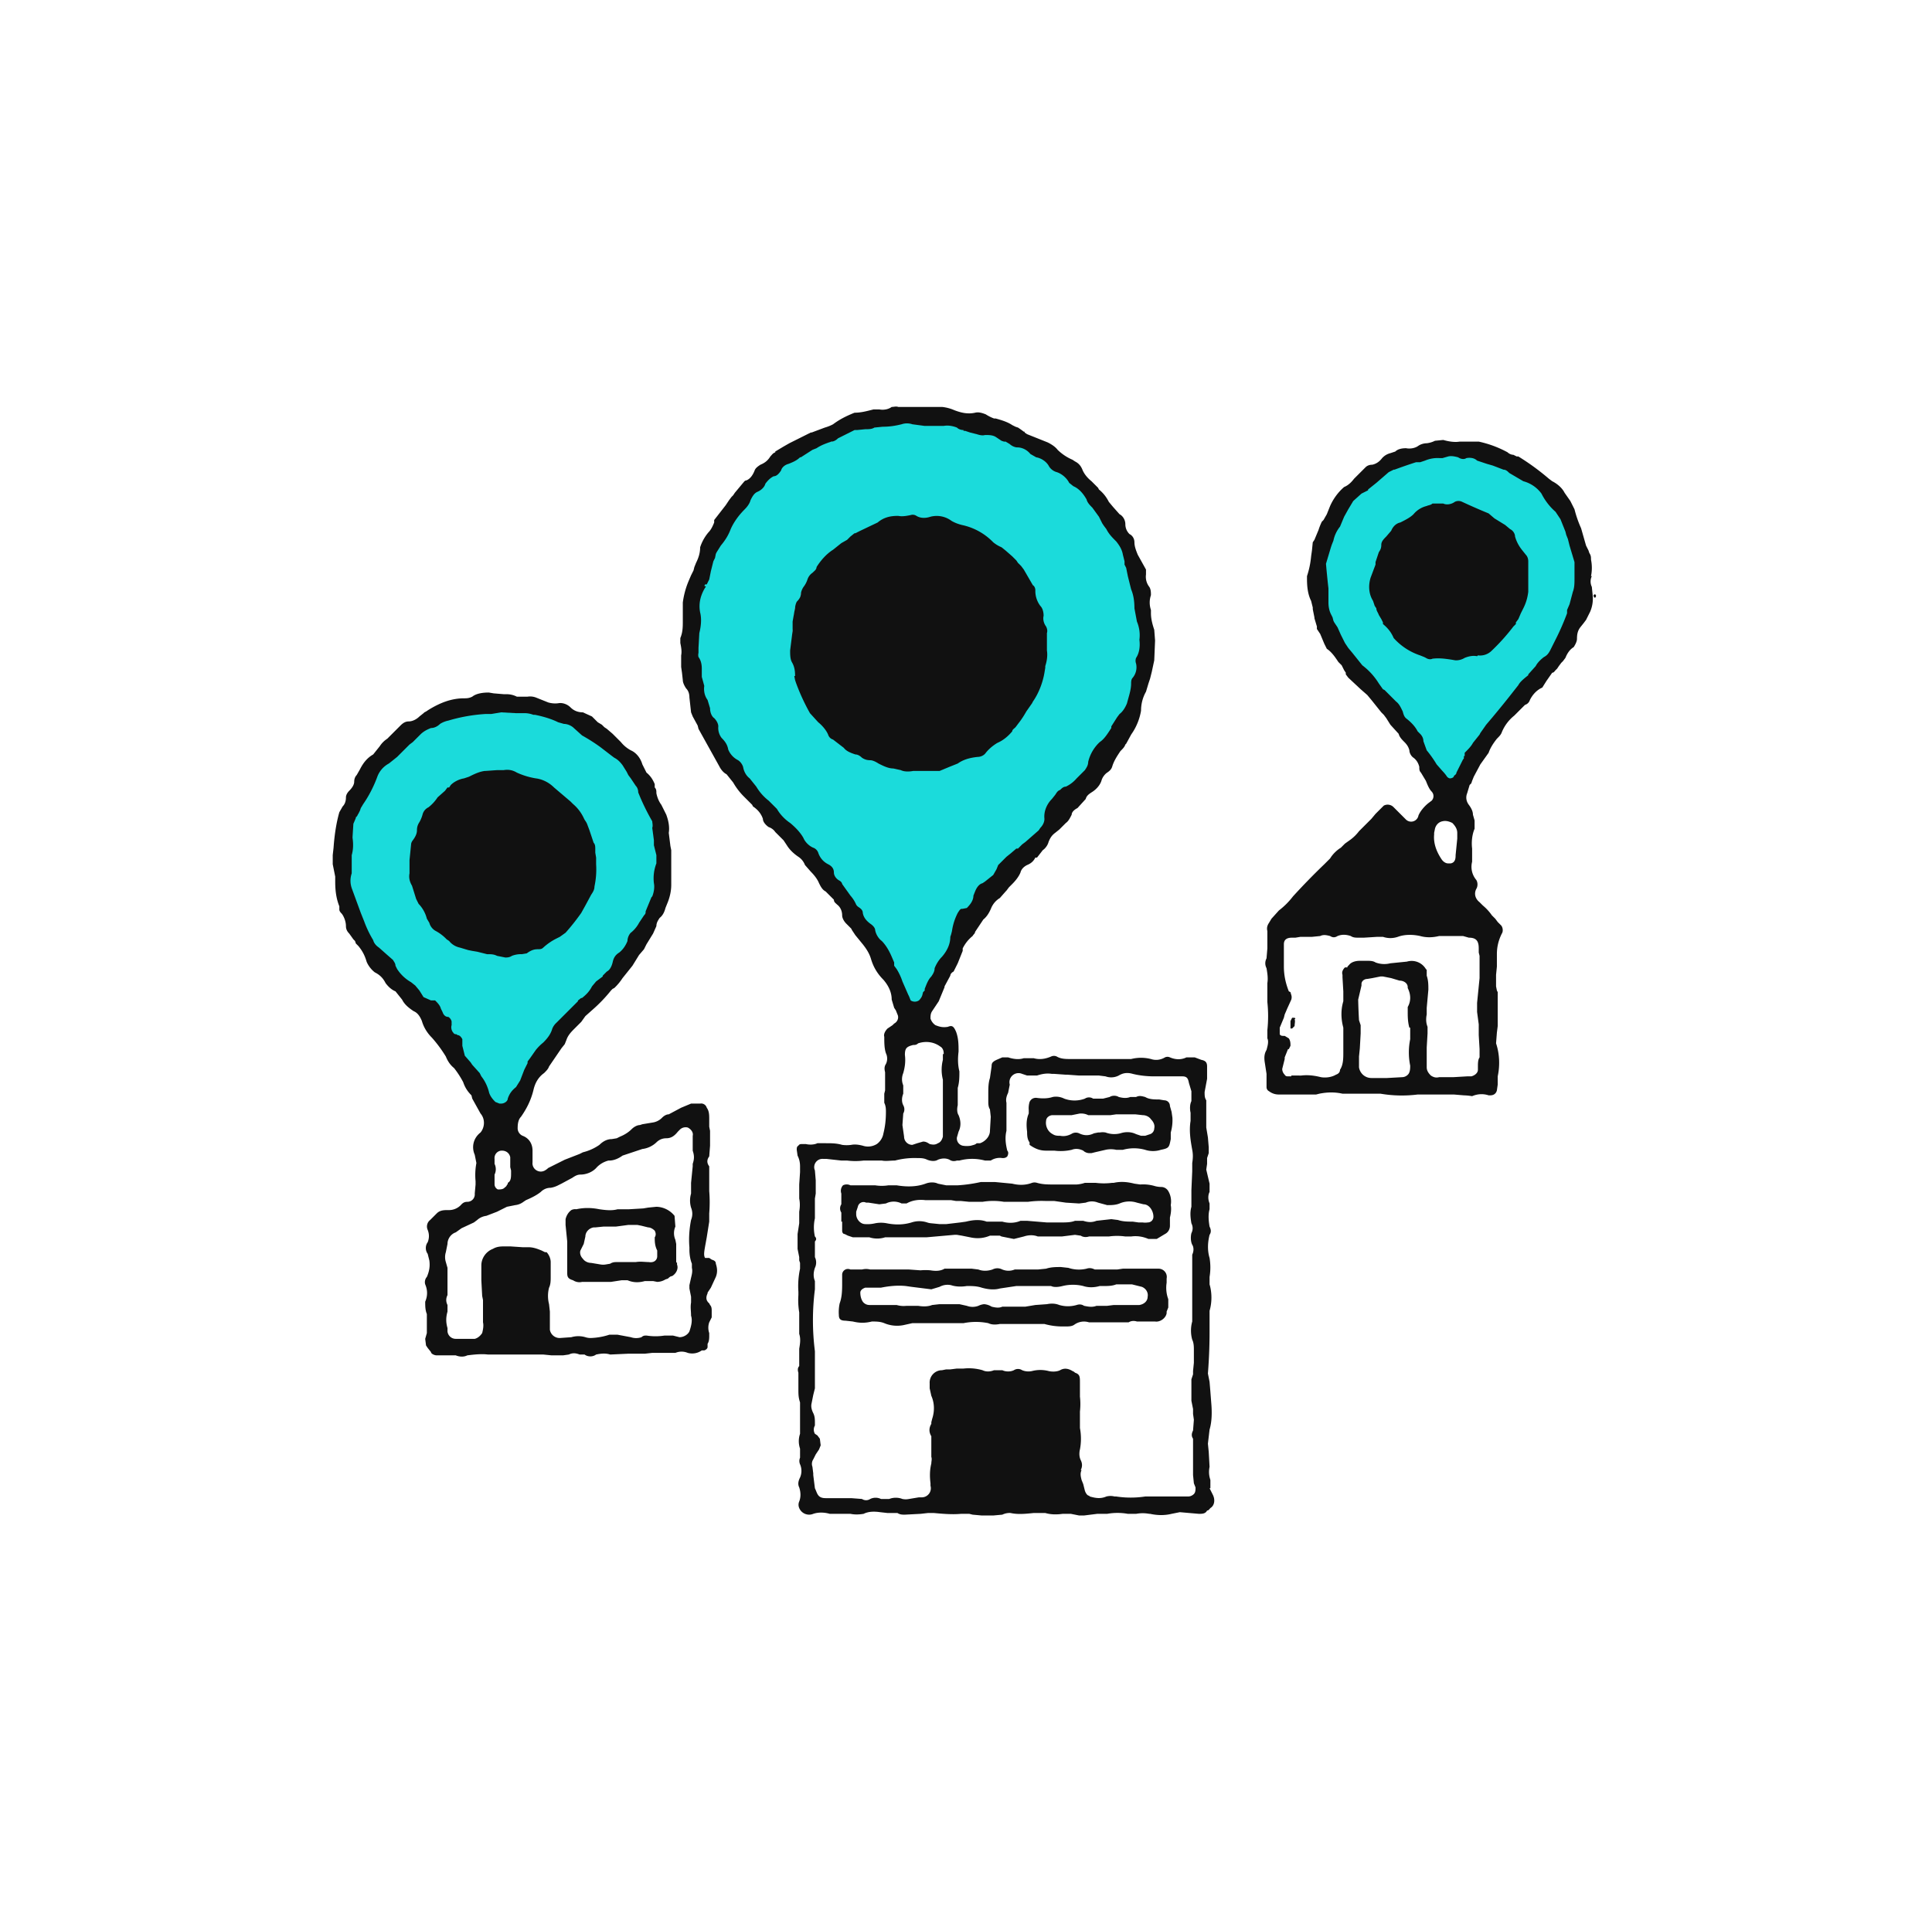 <svg width="234" height="233" fill="none" xmlns="http://www.w3.org/2000/svg"><g clip-path="url(#a)"><path d="m60.7 86 1.8.1H64.2l.4.2h.2c1 .1 2 .4 3 .9h.5c.5 0 1 .3 1.4.7l1 .8 1.2.8 1 .6 1.3 1 .3.3c.5.2.8.6 1 1l.6.8.3.4.3.4.6.9c.2.3.3.6.3 1l.3.8.1.1 1.2 2.4c.2.3.2.7.2 1v1.5l.2.6.2 1v1.3c-.3.7-.4 1.5-.3 2.2a3 3 0 0 1-.3 1.9l-.7 1.7-.3.6-.5.8c-.3.5-.6 1-1 1.3l-.4.8c-.1.7-.5 1.2-1 1.6-.5.2-.7.6-.8 1 0 .6-.3 1-.7 1.4l-.6.4a17.7 17.7 0 0 0-1.2 1.2c-.2.6-.7 1.2-1.2 1.6a2 2 0 0 0-.4.3l-.6.6-.5.5-.6.5-1 1-.3.6c-.3.7-.7 1.3-1.2 1.8-.4.2-.6.6-.9.9l-.7 1-.3.4v.1l-.3.7a49.2 49.2 0 0 1-1.2 2.4c-.4.3-.7.7-1 1.2 0 .5-.5.9-1 .9h-.3c-.3 0-.5-.2-.7-.3-.4-.4-.8-1-.9-1.5a5 5 0 0 0-.8-1.7l-.3-.4-.7-1-.3-.2-.8-1a3 3 0 0 1-.3-1.3v-.7l-.4-.4a1 1 0 0 1-.6-.2c-.2-.3-.3-.7-.3-1.1v-.3c0-.3 0-.3-.3-.4-.3-.1-.6-.4-.8-.8l-.2-.4c-.2-.4-.3-.6-.5-.7l-.5-.2c-.3 0-.7-.1-1-.3-.2-.3-.5-.6-.6-1 0-.2-.2-.4-.3-.5l-.5-.3a4 4 0 0 1-.5-.4c-.6-.3-1-.8-1.3-1.4l-.2-.4a3 3 0 0 0-.3-.6l-.7-.6-1-.8a3 3 0 0 1-.8-1c-.5-.8-.8-1.6-1.1-2.5l-.4-1-1-3c-.3-.7-.3-1.3-.1-2l.1-1.5v-2.6l.1-1.7c0-.3.2-.5.3-.8l.1-.2.3-.4.2-.4v-.3l.4-.6c.6-1 1.2-2 1.6-3.2.3-.8.8-1.4 1.5-1.8l1-.7 1.6-1.5.3-.3.4-.4.6-.5c.4-.4.9-.7 1.4-.8l1-.5c.2-.2.6-.3 1-.4.8-.3 1.7-.5 2.6-.6l1.3-.2H60l.8-.1ZM109 51.2h1.5c.5.2 1 .3 1.4.2h2.3c.6-.1 1.2 0 1.8.4l.7.2h.3l.6.2.8.2c.3.1.5.2.8.1a2 2 0 0 1 1.6.4l.6.3.3.1.2.1c.2 0 .4.2.5.3l.9.3c.6 0 1.3.3 1.7.8l.7.4c.6.2 1.1.6 1.4 1.1.3.3.6.6 1 .7.6.3 1.2.8 1.6 1.4l.3.3a4 4 0 0 1 1.7 1.7l.7 1c.3.3.6.7.8 1.2l.5.8.2.2.2.5c.3.5.7 1 1.2 1.4.4.5.7 1 .8 1.7l.3.8v.4l.2.4.2 1.1.4 1.5c.3.8.4 1.6.4 2.4l.3 1.5c.3.7.4 1.5.3 2.3.1.8 0 1.7-.4 2.4v.5c0 .7 0 1.4-.5 2a1 1 0 0 0-.1.5c0 .8-.2 1.6-.5 2.4-.2.5-.5 1-1 1.4l-.3.4-.6 1.1v.1c-.4.7-1 1.4-1.5 1.9a4.6 4.6 0 0 0-1.3 2.2c0 .4-.2.8-.4 1l-.4.4-.6.7c-.4.4-.9.8-1.4 1l-.8.4-.4.6-.4.5c-.6.6-1 1.4-1 2.2.1.5-.1 1-.5 1.4l-.2.2-1.6 1.5-.4.3-.6.5h-.2l-.7.6-.4.4-1 1-.1.3-.5.8-1 .9-.4.2c-.4.2-.6.3-.8.7l-.2.6c0 .6-.4 1.2-1 1.6l-.5.2h-.1l-.3.3c-.4.7-.6 1.4-.7 2.1v.4c-.2.1-.2.2-.2.4 0 .9-.4 1.7-1 2.5-.4.3-.7.8-.8 1.3a3 3 0 0 1-.6 1l-.7 1.4v.2l-.1.2a5 5 0 0 1-.4.5 2 2 0 0 1-.4.6 1 1 0 0 1-.7.3 1 1 0 0 1-.7-.3l-.3-.5-.1-.3a49.2 49.2 0 0 1-1.7-3.5v-.4l-.4-.7c-.3-.6-.7-1.3-1.2-1.8-.4-.3-.7-.8-.8-1.4a1 1 0 0 0-.5-.6c-.5-.4-.9-.9-1-1.5l-.4-.6h-.1l-.2-.4a4 4 0 0 0-.7-1c-.4-.4-.7-1-1-1.5l-.2-.2c-.5-.3-.8-.8-.9-1.3 0-.3-.2-.6-.5-.7-.6-.3-1.2-.9-1.4-1.6 0-.2-.2-.3-.3-.4-.6-.2-1.1-.7-1.4-1.3-.4-.7-1-1.2-1.5-1.7-.7-.5-1.2-1-1.7-1.8a6 6 0 0 0-1-1c-.5-.5-1-1-1.4-1.7l-.7-.9a3 3 0 0 1-1-1.5c0-.3-.2-.5-.4-.6-.6-.4-1-.9-1.2-1.5l-.8-1.3c-.4-.4-.6-1-.6-1.5a1 1 0 0 0-.4-.7 2 2 0 0 1-.7-1.5c0-.3 0-.5-.2-.8-.3-.5-.5-1.2-.4-1.8l-.1-1.3v-1.1c0-.4-.1-.9-.3-1.3l-.2-.6v-.6l.3-1.8c.2-.8.2-1.6 0-2.4-.2-1.1 0-2.3.6-3.2l.2-.2.4-.6.1-1c0-.4.1-.9.3-1.3l.2-.4c0-.2 0-.3.2-.5V67l.5-1a8 8 0 0 0 1.2-1.8c.4-1 1-2 1.8-2.7.3-.2.5-.5.7-.9a2 2 0 0 1 .9-1 2 2 0 0 0 1-1c.1-.4.6-.8 1-1 .4 0 .6-.3.7-.5.3-.5.7-.8 1.1-1 .5-.1 1-.4 1.3-.7h.2l1.4-1 .5-.2c.6-.3 1.2-.6 2-.7l.6-.4c.7-.4 1.3-.8 2-1l.3-.1c.3-.1.7-.2 1-.1.4 0 .8 0 1.1-.2a3 3 0 0 1 1.1-.2 7 7 0 0 0 2.2-.3Zm-49 42.5h-1.3l-1.8.7c-.2.2-.5.3-.7.3-.6 0-1 .4-1.5.8l-.2.2h-.2l-.3.4-.8.8A5 5 0 0 1 52 98a1 1 0 0 0-.4.7l-.5 1c-.2.3-.3.6-.3 1 0 .5-.2 1-.5 1.3l-.2.3-.2 1.9v1.6c-.1.5 0 1 .2 1.4.3.5.5 1.1.6 1.7l.2.5c.6.5 1 1.2 1.2 1.9l.1.5c.2.3.4.6.7.7a5.5 5.5 0 0 1 1.4 1l.3.4c.3.3.7.5 1.2.7l1 .2.5.2h.5l1.2.4 1.3.2c.5.2 1.1.2 1.6 0l1.3-.2h.4c.4-.4 1-.6 1.6-.6.1 0 .3 0 .4-.2.5-.4 1-.8 1.7-1l.4-.3.6-.4a41 41 0 0 0 1.9-2.3 43.6 43.6 0 0 0 1.5-3.2 9.3 9.3 0 0 0 .2-2.6v-.8l-.1-1-.1-.8-.6-1.5-.3-.8v-.2l-.2-.2-.2-.3c-.2-.6-.6-1.2-1.1-1.6l-.4-.3-2-1.7a4 4 0 0 0-2-1c-.9-.2-1.7-.4-2.4-.8-.5-.2-1-.3-1.4-.2h-1ZM175.4 55c.5-.1 1 0 1.4.2.2.1.5.1.8 0 .5-.1 1.1 0 1.6.3l1 .4.8.2 1.2.5c.4 0 .7.2 1 .4.3.4.9.7 1.4.9 1 .3 1.8 1 2.3 1.7.5.8 1.1 1.6 1.8 2.2l.7 1 .6 1.5v.4c.2.1.2.3.3.5l.2.8a171 171 0 0 0 .6 2.7v.8c0 .2 0 .4.2.4 0 .6-.1 1.2-.3 1.7l-.4 1.5-.3.7v.4l-.3 1-.2.2v.1l-1 1.9-.6 1.2c-.2.4-.5.8-1 1l-.8 1c-.3.5-.6.8-1 1.1l-.1.2-1.1 1-1 1.5-2.2 2.3c-.3.3-.5.6-.6 1l-.8 1.1v.1l-.9 1a18.6 18.6 0 0 0-1 1.6l-.1.2-.1.2-.7 1.6-.4.5a1 1 0 0 1-.7.4.8.8 0 0 1-.7-.5l-.5-.6-.7-.8-.9-1.2-.3-.5-.5-1.2c0-.3-.2-.5-.3-.7l-.3-.4a4 4 0 0 0-1.3-1.4c-.3-.3-.5-.6-.6-1-.1-.5-.4-.8-.7-1.1l-1.4-1.4-.2-.2-.5-.7a7.8 7.8 0 0 0-2-2.2c-.5-.4-1-.9-1.3-1.5 0-.2-.2-.4-.4-.6l-.4-.6-.6-1a3 3 0 0 0-.4-.8l-.3-.8v-.1l-.2-.4-.2-.4-.3-1.5V71l-.3-2.4V68l.6-2v-.4l.2-.5c.2-.6.5-1.3.9-1.8l.5-1 .5-1 .6-1 .2-.2 1-.7.6-.5 1-.9 1.6-1.3.7-.3 2-.7.7-.2h.5l.6-.2c.5-.2 1.2-.3 1.8-.3h1Zm-65.2 7.6c-.6.2-1 .2-1.6.2h-.1c-.9 0-1.7.2-2.3.7-.7.5-1.4.8-2.2 1-.2 0-.3.1-.5.3h-.1l-.4.4-.5.4-.7.4-1 .8a6 6 0 0 0-1.8 2l-.6.8c-.3.1-.5.4-.5.7a3 3 0 0 1-.5.9l-.4.7c0 .5-.2.9-.5 1.2l-.2.5-.2 1.7v.2l-.1 1v.7l-.2 1.7c0 .4 0 .8.2 1.2.3.5.5 1.1.5 1.7v.5l.2.2.7 1.9.6 1c0 .3.2.6.4.8.2.4.4.8.8 1 .5.5 1 1 1.3 1.7 0 .2.2.3.5.5l1.3 1c.3.3.8.6 1.2.7.4 0 .7.2 1 .4l.8.4c.4 0 .8.2 1.2.4.5.3 1 .6 1.7.7h.3l.5.2c.5.2 1 .2 1.4.1h3.2l1.2-.6 1-.4c.7-.5 1.6-.7 2.5-.8.3 0 .6-.1.8-.4.4-.5 1-1 1.5-1.2a5 5 0 0 0 1.7-1.4l.4-.5.3-.4a14.4 14.4 0 0 0 1-1.5c.2-.3.5-.6.6-1l.2-.2c.7-1 1.1-2.2 1.3-3.4l.2-.7v-.1c.2-.6.2-1.2.1-1.8V76a2 2 0 0 1-.4-1.4c0-.4-.1-.8-.4-1-.5-.7-.7-1.4-.7-2.1 0-.2 0-.4-.2-.5l-1.3-1.9-.3-.4-.3-.4-.2-.2a8 8 0 0 0-1.2-1.2l-.5-.3-1-.7c-.5-.5-1-1-1.7-1.3-.6-.3-1.2-.6-2-.8l-1.6-.6c-.6-.4-1.4-.5-2.1-.3-.6.2-1.3.1-1.9-.2l-.5-.1Zm66.8-1.4a.7.7 0 0 0-.6 0 2 2 0 0 1-1.7.2h-1l-.8.2c-.6.2-1 .4-1.4.8a5 5 0 0 1-1.7 1.2 2 2 0 0 0-1 .8l-.7.9c-.2.2-.4.5-.4.9 0 .3-.2.6-.4 1-.2.3-.3.6-.3 1l-.1.4c0 .5-.2 1-.4 1.5a3 3 0 0 0 .2 2.6l.3.6.1.3.4.8a7.1 7.1 0 0 0 .4.9l.1.2.3.2 1 1.4v.1c.8 1 1.8 1.6 3 2l.6.2.2.1h1.6c.4 0 .9 0 1.3.2.5.2 1 0 1.5-.2.5-.3 1-.4 1.6-.4.5 0 1 0 1.3-.4a32.8 32.8 0 0 0 2.6-2.8l.3-.5.1-.1.2-.4.3-.7.3-.6c.3-.5.5-1.2.6-1.8V68l-.2-.6-.4-.5c-.5-.5-.8-1.1-1-1.8 0-.3-.2-.5-.4-.7l-.7-.4c-.3-.4-.7-.6-1.2-.9-.3-.1-.6-.3-.8-.6l-.7-.4-2.4-.9Z" fill="#1BDBDB"/><path d="m96.2 81.9.1.5.1.3a25.1 25.1 0 0 0 1.7 3.7l1 1.1c.5.4 1 1 1.2 1.5.1.3.3.5.6.6l1.3 1c.3.4.8.6 1.4.8.3 0 .6.2.8.4.3.2.6.3 1 .3.3 0 .7.2 1 .4.6.3 1.2.6 1.8.6l.9.2c.4.2 1 .2 1.5.1h3.2l1.2-.5 1-.4c.7-.5 1.5-.7 2.4-.8.4 0 .8-.2 1-.5.4-.5.9-.9 1.4-1.2.7-.3 1.3-.8 1.8-1.4 0-.2.2-.3.4-.5l.3-.4a10.8 10.8 0 0 0 1-1.5l.7-1 .1-.2c.7-1 1.2-2.3 1.4-3.5l.1-.6v-.2c.2-.6.3-1.3.2-1.9v-1.6h-.1.1v-.5c.1-.3 0-.6-.1-.8-.3-.4-.4-.9-.3-1.3 0-.4-.1-.9-.4-1.2a3 3 0 0 1-.6-1.9c0-.2-.1-.5-.3-.6L124 69l-.3-.4a6 6 0 0 0-.4-.4l-.2-.3-.5-.5-.8-.7-.5-.4a4 4 0 0 1-1-.6 7.4 7.4 0 0 0-3.8-2.1c-.4-.1-1-.3-1.4-.6a3 3 0 0 0-2.4-.4c-.6.2-1.2.2-1.7-.1a.8.8 0 0 0-.7-.1c-.5.1-1 .2-1.5.1h-.1c-.9 0-1.7.2-2.4.8l-2.1 1-.6.3h-.1l-.5.4-.4.4-.7.4-1 .8c-.8.5-1.5 1.3-2 2.1 0 .3-.3.5-.5.7-.3.2-.5.5-.6.8a3 3 0 0 1-.4.8 2 2 0 0 0-.4.9c0 .4-.2.7-.5 1a2 2 0 0 0-.2.7l-.3 1.7v1.1l-.1.8-.2 1.6c0 .5 0 1 .2 1.4.3.5.4 1 .4 1.7ZM86.2 152.6l-.3-.2h-.5c-.2-.3-.1-.8 0-1.4l.2-1.1.3-1.9v-1a16.5 16.5 0 0 0 0-2.7v-3c-.3-.4-.3-.8 0-1.2l.1-1.3V137l-.1-.5V135.6c0-.5 0-1-.3-1.4a.7.7 0 0 0-.8-.5h-1.1l-1.2.5-1.5.8c-.3 0-.6.2-.8.4a2 2 0 0 1-1.2.6l-1.2.2-.3.1c-.3 0-.7.2-1 .5-.4.4-.9.7-1.4.9l-.4.2-.6.1c-.6 0-1.1.3-1.5.7a6 6 0 0 1-2 .9l-.4.2-1.8.7-2 1a2 2 0 0 1-.4.3 1 1 0 0 1-1 0 1 1 0 0 1-.5-1v-1.4c0-.8-.4-1.5-1.2-1.8a1 1 0 0 1-.6-1c0-.5.1-1 .4-1.3.7-1 1.2-2 1.5-3.2.2-.9.6-1.6 1.3-2.1.3-.3.5-.5.6-.8L68 127l.4-.5.2-.5c.2-.6.6-1 1-1.4l.8-.8.5-.7.9-.8A18 18 0 0 0 74 120l.2-.2.2-.1a6.6 6.6 0 0 0 1-1.2l1.2-1.5.8-1.3.6-.7.3-.6.8-1.3.4-.9c0-.4.2-.7.4-1 .4-.3.6-.8.7-1.2l.2-.5c.3-.7.5-1.5.5-2.3V103l-.1-.5-.2-1.6c.1-.6 0-1.3-.2-1.9l-.1-.3-.6-1.2c-.3-.4-.5-.9-.6-1.4 0-.3 0-.5-.2-.7V95c-.2-.5-.5-1-1-1.4l-.5-1c-.2-.7-.7-1.4-1.4-1.7a4 4 0 0 1-1.2-1l-1-1-.7-.6-.3-.2-.2-.2-.1-.1-.5-.3-.7-.7-1.1-.5c-.6 0-1.1-.2-1.5-.6-.4-.4-1-.6-1.5-.5a3 3 0 0 1-1.2-.1l-1.5-.6a2 2 0 0 0-1-.1h-1.3c-.4-.2-.8-.3-1.3-.3H61l-1.2-.1-.6-.1c-.7 0-1.5.1-2 .5-.4.2-.7.2-1 .2-1.6 0-3 .6-4.3 1.4l-.3.2-.2.1-.1.1-.5.4c-.3.3-.8.6-1.3.6-.4 0-.7.2-1 .5l-1 1-.3.3-.3.3a3 3 0 0 0-.9.9l-.8 1c-.7.4-1.2 1-1.6 1.8l-.4.7c-.2.2-.3.5-.3.8 0 .4-.3.8-.6 1.1-.2.2-.4.5-.4.8 0 .4-.1.8-.4 1.1l-.4.7c-.4 1.4-.6 2.9-.7 4.3l-.1.9v1.1l.3 1.5v.6c0 1 .1 2 .5 3v.4c0 .2.2.4.3.5.3.4.5 1 .5 1.5 0 .3.1.6.4.9l.5.7.2.2.1.3.3.3c.5.6.8 1.2 1 1.9.2.5.6 1 1 1.3.6.3 1 .7 1.3 1.3.3.4.7.8 1.2 1l.8 1c.3.6.8 1 1.4 1.4.5.2.8.7 1 1.2.2.7.6 1.4 1.2 2A16 16 0 0 1 54 128c.2.5.5 1 1 1.4a11.3 11.3 0 0 1 1.1 1.7c.2.6.5 1.1 1 1.6l.1.4 1 1.8c.6.7.5 1.7 0 2.3-.9.7-1.1 1.8-.7 2.7l.2 1a7.8 7.8 0 0 0-.1 2.2v.4l-.1 1.1a.9.9 0 0 1-.9 1c-.3 0-.5.1-.7.3a2 2 0 0 1-1.6.7c-.5 0-1 0-1.4.4l-.6.6-.2.2a1 1 0 0 0-.3 1.2c.2.5.2 1 0 1.5-.3.4-.3 1 0 1.4l.2.8c.1.7 0 1.3-.3 2-.2.2-.3.6-.2.9.3.7.3 1.4 0 2.1 0 .5 0 1 .2 1.5v2.3l-.2.7.1.8.2.3.4.5c0 .2.4.4.7.4h2.3c.5.2 1 .2 1.4 0 .8-.1 1.7-.2 2.5-.1H65.8l1 .1h1.4l.7-.1c.4-.2.8-.2 1.3 0h.6c.4.3 1 .3 1.4 0 .5-.1 1.1-.2 1.7 0l2.2-.1h2l.9-.1h2.8c.5-.2 1-.2 1.5 0a2 2 0 0 0 1.7-.3h.3c.3-.1.4-.3.4-.4v-.4c.2-.3.2-.7.2-1v-.3a2 2 0 0 1 0-1.3l.3-.6v-.8c0-.2 0-.5-.2-.7l-.1-.2a1 1 0 0 1-.3-.4c-.1-.3 0-.6.1-.8v-.1l.4-.6.6-1.3c.2-.5.2-1 0-1.6 0-.3-.2-.4-.5-.5Zm-2.7 3v.5l.2 1V157.8c-.1.6 0 1 0 1.6.2.6 0 1.3-.2 1.9-.2.4-.7.7-1.2.7l-.8-.2h-1a7 7 0 0 1-2.2 0c-.2 0-.4 0-.6.2a2 2 0 0 1-1.3 0l-1.6-.3h-1a8 8 0 0 1-2.3.4 2 2 0 0 1-.6-.1 3 3 0 0 0-1.7 0l-1.4.1a1.2 1.2 0 0 1-1.2-1v-2.2l-.1-.9a4 4 0 0 1 0-2c.2-.4.2-.9.2-1.3v-1.8c0-.4-.2-.9-.5-1.2H66l-.4-.2c-.5-.2-1-.4-1.6-.4h-.7l-1.5-.1h-.6c-.5 0-1 0-1.5.3-.8.3-1.4 1.1-1.4 2v1.8l.1 1.9.1.5v2.7c.1.4 0 .9-.1 1.3-.2.3-.5.6-.9.7H55.2a1 1 0 0 1-1-.9v-.4c-.2-.7-.2-1.3 0-2v-.8c-.2-.4-.2-.8 0-1.2v-3.3l-.2-.7a2 2 0 0 1 0-1.2l.2-1c0-.6.4-1.2 1-1.4l.7-.5 1.5-.7.4-.3a2 2 0 0 1 1.1-.5l1.3-.5 1.2-.6 1-.2a2 2 0 0 0 1-.4l.3-.2c.7-.3 1.3-.6 1.8-1 .3-.3.7-.5 1.2-.5a3 3 0 0 0 .9-.3l.4-.2 1.3-.7c.3-.2.6-.4 1-.4.7 0 1.5-.3 2-.9a3 3 0 0 1 1.4-.8h.1c.6 0 1.2-.3 1.6-.6l.3-.1.6-.2 1.5-.5a3 3 0 0 0 1.7-.8c.3-.3.7-.5 1.2-.5.6 0 1-.3 1.4-.8l.2-.2a1 1 0 0 1 1-.3c.4.2.7.6.6 1v1.8c.2.6.2 1 0 1.6v.3l-.2 2v1.3a3 3 0 0 0 0 1.7c.2.5.2 1 0 1.5-.2 1-.3 2.2-.2 3.3v.3c0 .6.1 1.2.3 1.7v.5c.1.4 0 .8-.1 1.2l-.2.9Zm-40.8-54.2.1-1.6.3-.7V99c.2-.1.2-.3.3-.4l.2-.4.1-.3.3-.5c.7-1 1.3-2.2 1.7-3.3a3 3 0 0 1 1.4-1.6l1-.8 1.5-1.5.4-.3.4-.4.5-.5c.4-.4.8-.6 1.3-.8.4 0 .8-.2 1.1-.5a3 3 0 0 1 1-.4 20 20 0 0 1 4.5-.8h.7l1.2-.2 1.8.1h.9a3 3 0 0 1 1.2.2h.2c1 .2 2 .5 2.8.9l.7.2c.4 0 .9.2 1.2.5l1 .9a22.1 22.1 0 0 1 2.2 1.4l1.3 1 .4.3c.4.2.7.5 1 .9l.5.8.2.4.3.4.6.9c.2.2.3.5.3.8a27.1 27.1 0 0 0 1.7 3.5c0 .2.1.5 0 .8l.2 1.5v.6l.3 1.2v1a5 5 0 0 0-.3 2.4c.1.5 0 1.1-.2 1.6l-.1.1-.7 1.7c0 .2 0 .3-.2.5l-.6.9c-.2.4-.6.9-1 1.2-.2.2-.4.6-.4 1-.2.5-.5 1-1 1.4-.5.3-.7.7-.8 1.2-.1.4-.3.9-.7 1.1l-.5.5v.1l-.8.6-.5.6c-.3.6-.7 1-1.2 1.4-.2 0-.3.2-.5.3v.1l-.5.5-.6.6-.5.5-1 1a2 2 0 0 0-.5.7c-.2.7-.6 1.2-1.1 1.7a6 6 0 0 0-.9.9l-.7 1-.3.4v.2l-.4.8-.5 1.3-.5.8c-.5.4-.8.8-1 1.4 0 .3-.4.6-.8.6h-.2l-.5-.2c-.4-.4-.7-.8-.8-1.3-.2-.7-.5-1.3-.9-1.8l-.2-.4-.9-1-.2-.3-.7-.8-.3-1.2v-.8c-.1-.2-.3-.5-.6-.5l-.1-.1c-.1 0-.3 0-.4-.2-.2-.2-.3-.6-.2-.9v-.4c0-.2-.2-.5-.4-.6-.4 0-.6-.3-.7-.6l-.2-.4c-.1-.4-.4-.7-.7-1h-.5l-.9-.4-.5-.8-.5-.6-.5-.4a4.9 4.9 0 0 1-1.7-1.6l-.2-.4c0-.3-.2-.5-.3-.7l-.8-.7-.9-.8c-.3-.2-.6-.5-.7-.9a13 13 0 0 1-1.1-2.3l-.4-1-1.1-3c-.2-.6-.2-1.2 0-1.8v-2.2c.2-.7.2-1.4.1-2.1Zm18.7 42.1c0 .2-.2.3-.3.4-.2.2-.5.2-.8.2a.7.7 0 0 1-.4-.6v-1.2c.2-.4.2-.9 0-1.3v-.6a.9.9 0 0 1 .8-1h.1c.5 0 .9.3 1 .8v1.2l.1.4v.3c0 .5 0 1-.4 1.2v.2ZM124.4 137c0 .5 0 1 .3 1.4v.3l.3.2c.5.3 1 .5 1.7.5h1a6 6 0 0 0 2.1-.1c.5-.2 1-.1 1.4.1.2.2.5.3.7.3h.3l.4-.1 1.3-.3a3 3 0 0 1 1.3 0h.8a5 5 0 0 1 2.7 0c.6.2 1.3.2 1.9 0 1-.2 1-.3 1.2-1.3v-.8a5.4 5.4 0 0 0 .2-1.8l-.1-.7h-.2.2l-.2-.7c0-.4-.3-.7-.7-.7l-.6-.1c-.6 0-1.2 0-1.7-.3-.4-.1-.7-.2-1.1 0h-.7c-.5.2-1 .1-1.4 0-.3-.2-.8-.2-1.1 0l-.8.2h-1.2c-.3-.2-.7-.2-1 0-.8.3-1.7.3-2.5 0-.4-.2-.9-.3-1.4-.2-.6.2-1.3.2-2 .1-.3 0-.6.1-.8.5a2.7 2.7 0 0 0-.1 1v.4c-.3.7-.3 1.4-.2 2.2v-.1Zm2.3-1.2c0-.4.4-.7.8-.7h2.3l1-.2c.3 0 .6 0 1 .2h2.7l.7-.1h2.3l.9.1c.4 0 .8.2 1 .5.3.3.5.7.4 1.1 0 .3-.2.6-.5.7l-.6.2h-.5l-.6-.2c-.6-.3-1.3-.3-1.9-.1a3 3 0 0 1-1.8-.1 2 2 0 0 0-.7 0h-.2l-.5.1c-.6.3-1.2.3-1.8 0a1 1 0 0 0-.8 0c-.5.3-1 .4-1.5.3-.3 0-.6 0-.9-.2-.6-.3-.9-1-.8-1.6Z" fill="#111"/><path d="M146.6 180.3v-1c-.2-.6-.2-1.1-.1-1.6l-.1-1.8-.1-1 .2-1.7c.3-1 .3-2.2.2-3.3l-.1-1.3-.1-1.2-.2-1a63.9 63.9 0 0 0 .2-5.4v-2.2c.3-1 .3-2.2 0-3.2v-.9a7 7 0 0 0 0-2.3c-.3-1-.2-2 0-2.8.2-.3.2-.6 0-1-.1-.6-.2-1.4 0-2.1v-.7c-.2-.5-.2-1 0-1.4v-1l-.4-1.7.1-.7v-.7l.2-.6v-.7l-.1-1.2-.2-1.2v-3.3c-.2-.3-.2-.6-.2-1l.3-1.6v-1.5c0-.5-.2-.7-.7-.8l-.8-.3h-1c-.6.3-1.3.3-2 0a.7.7 0 0 0-.6 0c-.5.3-1.1.4-1.7.2-.8-.2-1.6-.2-2.4 0H129.7c-.6 0-1.2 0-1.7-.3a.8.8 0 0 0-.7 0c-.7.3-1.4.4-2.1.2H124c-.6.2-1.3.1-1.9-.1h-.7l-.7.3-.2.1c-.3.2-.4.3-.4.7l-.2 1.4c-.2.6-.2 1.3-.2 1.9v.9c0 .3 0 .7.2 1l.1.9-.1 1.7c0 .7-.6 1.3-1.2 1.5h-.4c-.2.2-.4.2-.7.3a3 3 0 0 1-1 0 .9.9 0 0 1-.7-1l.2-.7c.3-.6.3-1.3 0-2-.2-.3-.2-.8-.1-1.2v-2.1c.2-.7.2-1.3.2-2-.2-.8-.2-1.6-.1-2.4 0-.8 0-1.6-.3-2.4-.3-.7-.5-.8-1-.6-.6.1-1 0-1.5-.2-.3-.2-.5-.5-.6-.8 0-.3 0-.6.2-.9l.8-1.2.7-1.7v-.1l.7-1.3c0-.2.2-.4.4-.5l.5-1 .6-1.5v-.3c.3-.6.7-1.1 1.2-1.5.1-.2.3-.3.3-.5l1-1.5c.5-.4.8-1 1-1.5.2-.4.5-.8 1-1.1l.7-.8.1-.1.3-.4.4-.4c.4-.4.8-.9 1-1.4.1-.4.4-.7.8-.9.5-.2.8-.5 1-.9h.2l.7-.9c.3-.2.6-.6.7-1 .2-.5.4-.8.8-1.1l.5-.4.2-.2.2-.2.4-.4c.3-.2.5-.6.7-1 0-.3.3-.6.7-.8l1-1.1c.1-.4.4-.6.7-.8.5-.3 1-.8 1.2-1.4.1-.4.4-.8.7-1 .3-.2.5-.4.6-.7.2-.7.6-1.3 1-1.9.3-.3.5-.5.6-.8l.1-.1.6-1.1.2-.3a7 7 0 0 0 1-2.6c0-.8.2-1.6.6-2.3l.3-1 .2-.6.2-.8.3-1.4.1-2.4-.1-1.3c-.2-.6-.4-1.3-.4-2v-.4c-.2-.6-.2-1.2 0-1.8 0-.3 0-.7-.2-1a2 2 0 0 1-.4-1.5V69l-1-1.8c-.2-.5-.4-1-.4-1.5 0-.4-.2-.8-.6-1-.3-.3-.5-.7-.5-1.2s-.3-1-.7-1.2l-.8-.9-.5-.6c-.3-.6-.7-1.1-1.2-1.5l-.1-.2-.3-.3-.5-.5c-.5-.4-.9-.9-1.1-1.4-.2-.5-.5-.8-.9-1l-.3-.2a5.9 5.9 0 0 1-1.8-1.2c-.3-.4-.8-.7-1.2-.9l-2-.8-.5-.2-.3-.2v-.1h-.1a10 10 0 0 0-.7-.5l-.3-.1-.4-.2c-.6-.4-1.3-.6-2-.8h-.2a5 5 0 0 1-1-.5c-.5-.2-.9-.3-1.3-.2-.9.2-1.7 0-2.5-.3a5 5 0 0 0-1.5-.4H108.8c-.3-.1-.5 0-.8 0-.4.3-1 .4-1.5.3h-.7c-.8.2-1.5.4-2.3.4-1 .4-1.8.8-2.6 1.4a5 5 0 0 1-1 .4l-1.6.6h-.1L97 53l-.2.1-1.2.6-.7.4-1 .6v.1c-.3.1-.4.3-.6.5-.3.5-.7.8-1.2 1-.3.2-.6.4-.7.7-.2.5-.5 1-1 1.2-.2 0-.3.2-.4.3l-1 1.2-.2.3-.2.2-.3.4-.4.6-1.4 1.8v.3c-.2.5-.4.9-.7 1.2-.5.6-.8 1.2-1 1.8 0 .7-.2 1.3-.5 1.9l-.2.5-.1.4-.3.6-.3.7a10 10 0 0 0-.7 2.6V75.3c0 .6 0 1.3-.3 2v.6c.1.5.2 1 .1 1.5v1.4l.1.7.1.9c0 .3.2.7.4 1 .3.3.4.7.4 1.1l.2 1.8.2.5.6 1.1.1.4 1 1.8 1.5 2.7c.2.4.5.8.9 1l.8 1a8 8 0 0 0 1.3 1.7l1 1 .1.2c.6.4 1 .9 1.2 1.5 0 .4.4.8.7 1 .3.1.6.3.8.6l.8.8.2.2.4.6c.3.5.8 1 1.4 1.4.3.2.6.5.8 1l.7.8c.4.4.8.9 1 1.4.2.4.4.8.8 1l1 1c0 .3.2.4.4.6.4.3.6.8.6 1.3 0 .3.2.7.5 1l.6.6.1.2.4.6.9 1.1c.4.5.8 1.1 1 1.8.3 1 .8 1.8 1.5 2.5.6.7 1 1.5 1 2.4l.3 1 .2.3.2.5c.2.4 0 .9-.4 1.1l-.2.2-.6.4c-.3.3-.5.7-.4 1 0 .7 0 1.4.2 2 .2.4.2.9 0 1.3-.2.3-.2.6-.1 1v2.2l-.1.4v1.1c.2.4.2.8.2 1.1 0 1-.1 1.8-.3 2.6a2 2 0 0 1-.8 1.3c-.5.3-1.1.4-1.7.2-.4-.1-.9-.2-1.4-.1a4 4 0 0 1-1.1 0c-.7-.2-1.3-.2-2-.2H99c-.4.2-1 .2-1.4.1h-.4c-.2 0-.4 0-.5.2-.2.1-.2.3-.2.5l.1.7c.2.4.3.8.3 1.3v.7l-.1 1.5v1.7c.1.5.1 1 0 1.6v1.4l-.2 1.3v1.8l.2 1v.4l.1.3v.7a10 10 0 0 0-.2 2.8v.4a9 9 0 0 0 .1 2.1v2.6c.2.6.1 1.2 0 1.8v2.1c-.2.2-.2.5-.1.8v2c0 .6 0 1 .2 1.6v3.8c-.2.6-.2 1.2 0 1.8v1.1a1 1 0 0 0 0 .8 2 2 0 0 1 0 1.6c-.2.4-.3.8-.1 1.2.2.6.2 1.2 0 1.7a1 1 0 0 0 0 .8 1.3 1.3 0 0 0 1.7.7c.6-.2 1.3-.2 2 0H103c.5.1 1 .1 1.6 0 .6-.3 1.3-.3 2-.2l.9.1h1.2c.3.2.6.2.9.2l1.9-.1.9-.1h.7c1.1.1 2.2.2 3.3.1h1l.4.1 1.1.1h1.4l1.1-.1a2 2 0 0 1 1-.2c.9.2 1.8.1 2.8 0h1.4c.7.2 1.4.2 2.1.1h1l1 .2h.6l1.6-.2h1.2a7.1 7.1 0 0 1 2.5 0h1c.6-.1 1-.1 1.6 0h.1c.9.2 1.8.2 2.6 0l1-.2 2.3.2c.4 0 .8 0 1-.4.2 0 .3-.2.4-.3.5-.3.6-1 .3-1.6l-.4-.8ZM85.4 70.8h.2l.3-.6.2-1 .3-1.2.2-.4.1-.5.1-.2.5-.8c.5-.6.9-1.2 1.2-2 .4-.9 1-1.7 1.7-2.4.3-.3.6-.7.7-1.1.2-.4.4-.8.8-1 .5-.2.9-.6 1-1 .3-.4.6-.7 1-.9.4 0 .7-.4.9-.7.1-.4.5-.7.9-.8.5-.2 1-.4 1.4-.8h.1l1.4-.9.5-.2c.6-.4 1.2-.6 1.8-.8.3 0 .6-.2.8-.4l2-1h.3l1-.1c.4 0 .8 0 1.1-.2l1-.1c.8 0 1.5-.1 2.3-.3a2 2 0 0 1 1.3 0l1.5.2h2.3c.5-.1 1.1 0 1.6.2.2.2.5.3.8.3V52v.2h.2l.6.2.8.2c.3.1.7.2 1 .1.5 0 1 0 1.4.3l.6.4.3.1h.2l.5.3c.2.2.6.4.9.4.6 0 1.2.3 1.6.8l.7.4c.6.1 1.2.5 1.5 1 .2.4.6.7 1 .8.6.2 1.2.7 1.5 1.3l.5.4c.7.3 1.2.9 1.6 1.6.1.4.4.7.7 1l.8 1.1.4.8.2.3.3.4c.3.6.7 1 1.2 1.5.4.5.7 1 .8 1.6l.2.8v.4l.2.4.2 1 .4 1.6c.3.7.4 1.5.4 2.3l.3 1.6c.3.7.4 1.5.3 2.2.1.8 0 1.6-.4 2.2a1 1 0 0 0 0 .7 2 2 0 0 1-.4 1.7c-.2.2-.2.5-.2.7 0 .8-.3 1.6-.5 2.4-.2.5-.5 1-.9 1.3l-.3.4-.7 1.1v.2c-.4.6-.8 1.3-1.4 1.7a4.8 4.8 0 0 0-1.4 2.4c0 .4-.2.7-.4 1l-.3.3-.7.7a4 4 0 0 1-1.3 1c-.3 0-.5.2-.7.4-.3.1-.4.3-.6.6l-.4.5c-.6.6-1 1.5-.9 2.4 0 .4-.2.8-.5 1.1l-.2.3-1.6 1.4-.4.3-.5.5h-.2l-.7.6-.5.4-1 1-.2.5-.4.7-1 .8-.3.2c-.4.1-.7.5-.9 1l-.2.5c0 .6-.4 1.1-.8 1.5l-.5.1h-.1c-.2 0-.3.2-.5.5a7 7 0 0 0-.7 2.2l-.1.4-.1.3c0 .9-.4 1.7-1 2.4-.4.4-.7.9-.9 1.4 0 .4-.2.7-.4 1-.4.4-.6 1-.8 1.5v.2l-.2.2-.1.4a2 2 0 0 1-.4.6c-.3.2-.7.2-1 0l-.2-.5-.1-.2-.7-1.6a7 7 0 0 0-.7-1.5l-.3-.4v-.4l-.3-.7c-.3-.7-.7-1.4-1.2-1.9-.4-.3-.7-.8-.8-1.3 0-.3-.3-.6-.6-.8-.4-.3-.8-.7-.9-1.3 0-.3-.2-.5-.5-.7a.9.9 0 0 1-.3-.3 4 4 0 0 0-.7-1.1l-1-1.4s0-.2-.3-.4c-.4-.2-.7-.6-.7-1 0-.5-.3-.8-.7-1-.6-.3-1-.8-1.2-1.4a1 1 0 0 0-.6-.6c-.5-.2-1-.7-1.2-1.2-.4-.7-1-1.3-1.6-1.8-.6-.4-1.2-1-1.6-1.7l-1-1a6 6 0 0 1-1.5-1.7l-.8-1c-.4-.3-.7-.8-.8-1.4-.1-.3-.3-.6-.6-.8-.6-.3-1-.8-1.2-1.3-.1-.6-.4-1-.8-1.4A2 2 0 0 1 87 88c0-.3-.2-.7-.5-1-.3-.2-.5-.7-.5-1.2l-.3-1c-.3-.4-.5-1-.4-1.7L85 82v-1c0-.5-.1-1-.4-1.4a1 1 0 0 1 0-.5v-.6l.1-1.8c.2-.8.3-1.7.1-2.5-.2-1 0-2 .6-3l.1-.1-.1-.1h-.1Zm45.5 107.3c.2-.4.2-.8 0-1.2-.2-.4-.2-.9-.1-1.3a7 7 0 0 0 0-2.6v-2a8 8 0 0 0 0-1.8v-1.7c0-.7 0-1-.6-1.2l-.1-.1-.2-.1c-.5-.3-1-.4-1.5-.1-.4.2-1 .2-1.4.1a4 4 0 0 0-2 0 2 2 0 0 1-1.2-.1c-.3-.2-.7-.2-1 0-.4.2-1 .2-1.4 0h-1c-.5.2-1 .2-1.4 0a6 6 0 0 0-2.3-.2h-.8l-.8.1h-.5l-.5.1a1.5 1.5 0 0 0-1.5 1.6V168.2l.2.9c.4.9.4 1.9.1 2.8l-.1.4v.2c-.3.5-.3 1 0 1.5v2.5c.1.3 0 .5 0 .8-.2.8-.2 1.6-.1 2.4v.3a1.1 1.1 0 0 1-1 1.4h-.4l-1.2.2a2 2 0 0 1-.8 0c-.5-.2-1.1-.2-1.6 0h-1c-.4-.2-.9-.2-1.3 0-.3.2-.7.2-1 0l-1.3-.1H100c-1 0-1-.6-1.3-1.2l-.2-1.6v-.2l-.1-.8a1 1 0 0 1 .1-.9l.3-.6.4-.6.2-.5-.1-.8-.3-.4-.3-.2a1 1 0 0 1 0-1v-.3c0-.4 0-.8-.2-1.2-.2-.4-.3-.8-.2-1.2l.2-1 .2-.8v-4.5a29.6 29.6 0 0 1 0-7.5v-1c-.2-.5-.2-1 0-1.6.2-.4.2-.9 0-1.3v-1.9c.2-.2.2-.4 0-.6a5 5 0 0 1 0-2.2v-2.4l.1-.6V143l-.1-1.2a1 1 0 0 1 1-1.4h.4l1.8.2h.7a8 8 0 0 0 2 0h2.2c.5.1 1 0 1.6 0a9.3 9.3 0 0 1 2.7-.3c.4 0 .8 0 1.2.2.5.2 1 .2 1.3 0 .5-.2 1-.2 1.4 0 .3.2.6.2.9.1h.3a6 6 0 0 1 3.1 0h.7a2 2 0 0 1 1.4-.3c.2 0 .4 0 .6-.2.1-.2.2-.5 0-.7-.2-.8-.3-1.6-.1-2.4V133.6c-.1-.4 0-.8.2-1.2l.2-1a1.1 1.1 0 0 1 1.5-1.3l.6.2h1.2c.6-.2 1.2-.3 1.8-.2h.3l1.4.1h.2l1.4.1h2.4l.8.1a2 2 0 0 0 1.6-.1c.5-.3 1-.4 1.7-.2.8.2 1.7.3 2.6.3H143.2c.6 0 .7.3.8.8l.3 1v1.2c-.2.4-.2 1-.1 1.4v1c-.2 1.2 0 2.4.2 3.5.1.5.1 1 0 1.6v1l-.1 2.3v2c-.2.7-.1 1.4 0 2 .2.4.2.8 0 1.2-.1.4-.1 1 .1 1.4.2.3.2.8 0 1.2v8.1c-.2.7-.2 1.5 0 2.2.2.4.2.9.2 1.3v1.5l-.1 1v.4l-.2.6v2.6l.2 1v.6l.1.7-.1 1.3c-.2.4-.2.7 0 1v4.4l.1 1 .2.5c0 .3 0 .6-.2.8a1 1 0 0 1-.7.3h-5.2a11.7 11.7 0 0 1-3.5 0h-.2a2 2 0 0 0-1 0c-.7.3-1.3.2-2 0l-.1-.1c-.2 0-.4-.3-.5-.6l-.2-.8-.2-.5c-.1-.4-.2-.8 0-1.2Zm-16.7-50.4v.7c-.2.8-.2 1.6 0 2.4V137.7c-.1.4-.3.7-.6.8-.3.2-.6.2-1 .1-.3-.2-.5-.3-.8-.3l-.7.2-.6.2a1 1 0 0 1-1-1l-.2-1.4.1-1.4a1 1 0 0 0 0-1c-.2-.4-.2-.9 0-1.4v-1c-.2-.5-.2-1 0-1.5.2-.7.3-1.4.2-2.2 0-.8.2-1 1-1.2.2 0 .4 0 .6-.2.9-.3 1.9-.2 2.7.4.2.1.4.4.4.8v.1Z" fill="#111"/><path d="M132 160.2H136.7c.3-.2.7-.2 1-.1h2.2c.6.1 1.3-.4 1.4-1v-.2l.2-.5v-1a4 4 0 0 1-.2-2v-.5a1 1 0 0 0-1-1.2H136l-.7.1h-2.7c-.4-.2-.7-.2-1-.1a4 4 0 0 1-2.2-.1l-.9-.1c-.6 0-1.2 0-1.8.2l-1 .1h-2.8c-.5.2-1 .2-1.5 0-.4-.2-.8-.2-1.2 0-.6.2-1.2.2-1.7 0l-.8-.1h-3.3c-.5.3-1.1.3-1.7.2a6 6 0 0 0-1.2 0l-1.4-.1h-4.7a2 2 0 0 0-1 0H103a.7.7 0 0 0-1 .6v1c0 .8 0 1.7-.3 2.5a5 5 0 0 0-.1 1.4c0 .5.2.7.8.7l.9.1c.8.2 1.5.2 2.3 0 .5 0 1 0 1.5.2a4 4 0 0 0 2.5.2l.9-.2h6.2c1-.2 2-.2 3 0 .4.2.9.2 1.4.1h5.4a8 8 0 0 0 2.2.3h.4c.3 0 .7 0 1-.2a2 2 0 0 1 1.8-.3Zm1.2-2h-.4c-.5.2-1 .1-1.5 0-.3-.2-.6-.2-.9-.1-.7.2-1.4.2-2.1 0-.5-.2-1-.2-1.5-.1l-1.4.1-1.2.2h-2.8c-.4.2-.9.1-1.3 0a2 2 0 0 0-.9-.3 2 2 0 0 0-.7.2 2 2 0 0 1-1.4 0l-.9-.2h-2.4l-.9.1c-.5.2-1.1.2-1.7.1h-1.4a3 3 0 0 1-1.2-.1h-3.3a1 1 0 0 1-.8-.4c-.2-.3-.3-.7-.3-1.1 0-.3.3-.5.6-.6H106.7c1-.2 2-.3 3-.2l.7.1 2.4.3 1-.3a2 2 0 0 1 1.4-.2c.6.2 1.3.2 1.9.1.6 0 1.2 0 1.8.2.7.2 1.5.3 2.2.1l2-.3h4.2c.4.2 1 .1 1.4 0 .8-.2 1.7-.2 2.5 0 .6.2 1.3.2 2 0h.5c.5 0 1 0 1.5-.2h1.9l1.2.3c.5.2.8.7.7 1.2 0 .5-.4.9-1 1h-.9.2H134.9l-.8.1H133.2ZM81.9 153v-2.3l-.1-.5a2 2 0 0 1 0-1.6l-.1-1.3a2.9 2.9 0 0 0-2.2-1.1l-1 .1-.6.1-1.7.1h-1.4c-.7.2-1.5.1-2.2 0-1-.2-1.9-.2-2.8 0a1 1 0 0 0-.6.1c-.4.3-.6.7-.7 1.1v.7l.2 2v3.7c0 .5 0 .8.7 1 .3.2.7.3 1.1.2H74l1.3-.2h.7c.7.3 1.4.3 2.1.1h1l.5.1a2 2 0 0 0 1-.3l.3-.1c.1-.1.3-.3.5-.3.5-.3.8-.9.6-1.4v-.3Zm-11.2-2.3.2-.9c0-.5.4-1 1-1.1h.2l1-.1h1.5l1.5-.2h1.1l.5.1.8.2c.3 0 .6.2.8.4.1.2.2.5 0 .8 0 .5 0 1 .3 1.6v.7a.7.7 0 0 1-.6.7 1 1 0 0 1-.4 0c-.5 0-1-.1-1.6 0h-2.3c-.2 0-.5 0-.8.2l-.6.1a2 2 0 0 1-.5 0l-1.2-.2c-.4 0-.8-.2-1-.5-.3-.3-.4-.7-.3-1l.4-.8ZM192.7 69.8a5 5 0 0 0 0-2c0-.3 0-.5-.2-.8l-.1-.3-.3-.6-.6-2.1a13.7 13.7 0 0 1-.8-2.3l-.5-1-.7-1c-.3-.6-.9-1.1-1.5-1.4l-.4-.3a29 29 0 0 0-3.7-2.7h-.2l-.4-.2c-.2 0-.5-.1-.7-.3a13 13 0 0 0-3.5-1.3h-2.3c-.6.1-1.3 0-2-.2l-1 .1a3 3 0 0 1-1 .3c-.3 0-.7.1-1 .3-.4.3-1 .4-1.5.3-.5 0-1 .1-1.3.4l-.6.2a2 2 0 0 0-1 .6c-.3.4-.7.7-1.2.8-.3 0-.6.1-.8.3L164 58c-.3.4-.7.8-1.2 1-.7.6-1.3 1.4-1.7 2.3l-.4 1-.4.7-.2.2a7 7 0 0 0-.4 1l-.5 1.2-.2.3-.1 1-.1.7a10.6 10.6 0 0 1-.5 2.4v.3c0 1 .1 1.9.5 2.7l.2.8v.2l.2 1v.1l.3 1V76.2l.4.6.5 1.2.3.6c.6.4 1 1 1.4 1.6l.4.4.3.6.2.3v.2l.3.4 1.5 1.4.8.7.5.6 1.2 1.5.3.3.3.4.5.8 1 1.1c.1.4.4.7.7 1 .3.3.5.6.6 1 0 .3.2.7.5.9.4.3.6.7.7 1.1 0 .3 0 .5.2.7l.6 1c.2.5.4 1 .7 1.3a.8.8 0 0 1 0 1.1l-.4.3c-.5.4-1 1-1.2 1.5a.9.9 0 0 1-1.5.5l-.8-.8-.2-.2-.2-.2-.3-.3a1 1 0 0 0-1.2-.2l-1 1-.5.6-.7.7-.2.2-.3.3-.3.3a5.2 5.2 0 0 1-1 1l-.7.5-.5.5c-.5.3-1 .8-1.3 1.3l-.7.7a82.5 82.5 0 0 0-3.8 3.9 9 9 0 0 1-1.7 1.7l-.9 1-.3.5c-.2.3-.3.6-.2 1v2.1l-.1 1.2c-.2.4-.2.8 0 1.2.1.6.2 1.2.1 1.8v2.3a16 16 0 0 1 0 3.4v1c.2.4 0 1-.1 1.4-.3.5-.3 1-.2 1.6l.2 1.3v1.6c0 .2.1.4.3.5.4.3.8.4 1.2.4h4.5l.4-.1c1-.2 1.9-.2 2.8 0h4.6a15.4 15.4 0 0 0 4.5.1h4.4l1.2.1a7.2 7.2 0 0 1 1 .1c.7-.3 1.4-.3 2-.1h.2c.4 0 .7-.2.8-.6l.1-.7v-1c.3-1.4.2-2.8-.2-4l.1-1.3.1-.8v-4.1l-.1-.2-.1-.5v-1.4l.1-1v-1.5c0-.9.2-1.7.6-2.5.2-.3.1-.8-.1-1l-.4-.4-.3-.4-.4-.4a6 6 0 0 0-1.1-1.2l-.3-.3-.1-.1c-.5-.4-.7-1-.4-1.6.2-.3.2-.8 0-1.1-.5-.6-.7-1.4-.5-2.2v-1.6c-.1-.8 0-1.7.3-2.4v-1l-.2-.7c0-.4-.2-.8-.5-1.2-.3-.4-.4-.9-.2-1.4l.3-1 .2-.2.1-.3.2-.5.8-1.5 1-1.4c.2-.6.6-1.2 1-1.7.3-.3.5-.5.6-.8a5 5 0 0 1 1.5-2l.3-.3 1-1c.3-.1.5-.3.6-.6.3-.6.8-1.2 1.5-1.5l.5-.8.7-1c.2 0 .3-.2.4-.3l.2-.2.2-.3.3-.4.2-.2.3-.4c.2-.5.5-1 1-1.3.2-.3.4-.7.4-1 0-.6.1-1 .4-1.4l.4-.5.3-.4.3-.6.2-.4a4 4 0 0 0 .3-2l-.1-1c-.2-.4-.2-.9 0-1.3Zm-18 29.7c.4-.1.8 0 1.2.2.3.3.6.7.6 1.2v.7l-.2 2c0 .3 0 .9-.6 1h-.3c-.3 0-.6-.2-.8-.5-.6-.9-1-1.9-.9-3v-.2l.1-.5c.1-.4.4-.8.9-.9Zm2.6-7.9v.3l-.1.1-.8 1.6c0 .2-.2.3-.3.4 0 .2-.3.3-.5.3a.6.6 0 0 1-.4-.3 5 5 0 0 0-.5-.6l-.7-.8a13.8 13.8 0 0 0-1.2-1.7l-.4-1.1c0-.4-.2-.7-.4-.9l-.3-.3c-.3-.6-.8-1.1-1.3-1.5-.3-.2-.4-.5-.5-.9-.2-.4-.4-.9-.8-1.2l-1.4-1.4-.2-.1-.5-.7a8 8 0 0 0-2-2.2l-1.2-1.5-.5-.6-.4-.6-.5-1-.4-.9-.4-.6-.1-.2-.1-.4-.2-.4c-.2-.4-.3-.9-.3-1.4v-1.7a109 109 0 0 1-.3-3l.6-2 .1-.3.2-.5a4 4 0 0 1 .8-1.7l.5-1.2.5-.9.6-1 1-.9.8-.4v-.1l1-.8 1.5-1.3.6-.3h.1a59.2 59.2 0 0 1 2.6-.9h.5l.6-.2a3.9 3.9 0 0 1 1.8-.3h.3l.7-.2c.4-.1.8 0 1.2.1.3.2.7.3 1 .1.5-.1 1 0 1.3.3l1.2.4.7.2 1.3.5c.3 0 .5.2.7.4l1.7 1a4 4 0 0 1 2.2 1.5c.4.8 1 1.6 1.7 2.2l.6.9.6 1.5.1.4.2.5.2.8.6 2v2c0 .5 0 1.1-.2 1.6l-.4 1.5-.3.7v.4a30.7 30.7 0 0 1-1.4 3.2l-.6 1.2c-.2.4-.4.7-.8.9-.4.3-.8.7-1 1.1l-.9 1v.1c-.5.4-1 .8-1.2 1.2l-1.1 1.4a120.7 120.7 0 0 1-2.8 3.4l-.7 1-.1.2-.8 1c-.2.4-.6.8-1 1.2v.4Zm-14 25.6h-.4c-.3.3-.4.6-.3.9v.3l.1 1.7v1.2c-.3 1-.3 2.1 0 3.2v3c0 .7 0 1.5-.4 2.1 0 .3-.2.5-.5.6-.5.3-1.2.4-1.8.3-.8-.2-1.6-.3-2.4-.2H156.4v.2-.1h-.4c-.1 0-.3 0-.4-.2a1 1 0 0 1-.3-.7l.3-1.2v-.2l.4-1h.1l.2-.4c0-.3 0-.6-.2-.9l-.5-.3c-.3 0-.5 0-.6-.2v-.8l.5-1.2.1-.4.3-.7.5-1.1c.1-.4 0-.5-.1-.9l-.2-.1c-.4-1-.6-2-.6-3v-2.7c0-.6.4-.8 1-.8h.4l.6-.1h1.4l1-.1c.4-.2.8-.1 1.2 0 .3.2.6.2.9 0 .5-.2 1-.2 1.6 0 .3.2.6.2.9.2h.7l1.6-.1h.7c.6.2 1.2.2 1.8 0 .8-.3 1.8-.3 2.7-.1.7.2 1.5.2 2.3 0h2.9l.7.2c.9 0 1.2.4 1.2 1.3v.5l.1.4v2.7l-.2 2-.1 1v1.1l.2 1.5v1.3l.1 1.7v1c-.2.3-.2.7-.2 1.2v.3c0 .4-.4.7-.8.8h-.5l-1.7.1h-1.7c-.4.1-.7 0-1-.2-.3-.3-.5-.6-.5-1v-2.4l.1-1.7v-.8c-.2-.5-.2-1-.1-1.5v-.8l.2-2.2c0-.6 0-1.1-.2-1.7v-.7l-.1-.1a2 2 0 0 0-2.3-.9l-1 .1-1 .1a3 3 0 0 1-1.8-.1c-.3-.2-.7-.2-1.1-.2h-.8c-.4 0-1 .1-1.3.5l-.2.2v.1Zm7.5 7.3v1.4a8 8 0 0 0 0 3.2c0 .3 0 .7-.2 1a1 1 0 0 1-.8.4l-1.8.1H166.1c-.8 0-1.4-.6-1.5-1.3V128l.1-1 .1-1.8v-1l-.2-.6a69 69 0 0 1-.1-2.5l.4-1.7v-.2c0-.3.3-.6.7-.6l.6-.1 1-.2h.3l1 .2 1 .3c.5 0 1 .3 1 .8v.1c.4.8.4 1.6 0 2.3v.6c0 .5 0 1.2.2 1.9ZM50.4 108.9l.3.6a4 4 0 0 1 1 1.8l.3.5c.1.4.4.8.8 1a5.3 5.3 0 0 1 1.3 1l.3.2c.3.4.8.7 1.3.8l1 .3.5.1.6.1 1.2.3c.5 0 .8 0 1.2.2l1 .2c.2 0 .5 0 .8-.2a3 3 0 0 1 1.2-.2l.6-.1c.4-.3.8-.5 1.3-.5.3 0 .5 0 .7-.2a7 7 0 0 1 1.6-1.1l.4-.2.7-.5a26.6 26.6 0 0 0 1.9-2.4l.5-.9.7-1.3c.2-.3.4-.6.4-1a9.8 9.8 0 0 0 .2-2.7v-.8l-.1-.6v-.4c0-.3 0-.6-.2-.8l-.5-1.5-.3-.8-.1-.2-.2-.3-.1-.2a5 5 0 0 0-1.3-1.7l-.3-.3-2-1.7c-.6-.6-1.4-1-2.2-1.1a9 9 0 0 1-2.3-.7c-.5-.3-1-.4-1.6-.3h-.8l-1.4.1h-.1c-.7.1-1.3.4-1.9.7l-.6.2c-.6.1-1.2.4-1.6.8l-.2.3h-.2l-.3.4-.9.8a5 5 0 0 1-1.1 1.2c-.4.2-.6.5-.7.8a4 4 0 0 1-.4 1c-.2.3-.3.6-.3 1s-.2.8-.5 1.2a1 1 0 0 0-.2.4l-.2 2v1.6c-.1.5 0 1 .3 1.5l.5 1.6ZM193.2 72c-.2 0-.2.2-.2.2l.1.2c.1 0 .2 0 .2-.2v-.1Z" fill="#111"/><path d="M179 79.4a2 2 0 0 0 1.6-.5 24.9 24.9 0 0 0 2.7-3l.3-.3v-.2l.3-.4.3-.7.3-.6c.3-.6.5-1.2.6-2V68c0-.3-.1-.6-.3-.8l-.4-.5c-.4-.5-.7-1-.9-1.7 0-.3-.2-.7-.6-.9l-.6-.5-1.3-.8-.7-.6a74.6 74.6 0 0 1-3.2-1.4 1 1 0 0 0-.9 0c-.4.3-1 .4-1.4.2h-1.3c-.2.2-.5.2-.7.3a3 3 0 0 0-1.6 1c-.4.4-1 .7-1.6 1-.5.1-.9.5-1.1 1l-.6.7c-.3.3-.6.6-.6 1s-.1.6-.3.9l-.4 1.2v.3L166 70c-.3 1-.2 2 .3 2.8l.2.6.2.3c0 .3.2.5.3.8l.3.5.2.4v.2c.6.5 1 1 1.3 1.7.9 1 2 1.7 3.2 2.1l.5.2.2.1c.3.2.6.2.8.1.8-.1 1.5 0 2.2.1l.6.1a2 2 0 0 0 1.1-.3c.5-.2 1-.3 1.5-.2ZM102 148v1.1c0 .2.1.4.3.4l.4.2.6.2h2c.6.2 1.3.2 1.9 0h5l3.4-.3h.3l.6.1 1 .2c.9.2 1.7.1 2.4-.2h1.2l.2.1.5.1 1 .2 1.2-.3c.6-.2 1.2-.2 1.7 0H128.6l1.6-.2.7.1c.3.2.7.2 1 .1h2.4a7 7 0 0 1 2 0h.7c.7-.1 1.4 0 2.1.3h1l1-.6c.4-.2.6-.6.6-1v-1c.1-.4.2-1 .1-1.5.1-.6 0-1.2-.3-1.7a1 1 0 0 0-.9-.5 3 3 0 0 1-.7-.1 5 5 0 0 0-1.8-.2l-.7-.1c-.8-.2-1.6-.3-2.5-.1h-.2a8 8 0 0 1-2 0h-1.3a4 4 0 0 1-1 .2h-2.8c-.7 0-1.3 0-2-.2a1 1 0 0 0-.6 0c-.8.3-1.6.3-2.4.1l-2.1-.2h-1.7a17.9 17.9 0 0 1-2.8.4H114.6l-1-.2c-.4-.2-1-.2-1.5 0-1.1.4-2.3.4-3.5.2h-1a5 5 0 0 1-1.6 0h-3a1 1 0 0 0-.9 0 1 1 0 0 0-.2 1v1.3c-.2.3-.2.7 0 1v1.1Zm19.6-2.4H124.5a12.5 12.5 0 0 1 2.2-.1h1l.7.1.7.1 1.6.1.8-.1c.5-.2 1-.2 1.5 0l1.1.3c.5 0 1 0 1.5-.2a3 3 0 0 1 2.1-.1l.8.2c.7 0 1.2.8 1.2 1.5 0 .4-.3.7-.7.7a2 2 0 0 1-.6 0h-.5l-.7-.1c-.6 0-1.2 0-1.8-.2l-.8-.1-1.8.2c-.5.2-1 .2-1.6 0h-1c-.5.2-1.1.2-1.7.2H126.8l-2.4-.2h-.8c-.7.3-1.5.3-2.2.1h-1.9c-.8-.3-1.7-.2-2.5 0l-.7.1-1.7.2H113.8l-1-.1a2 2 0 0 1-.5-.1 3 3 0 0 0-1.9 0c-1 .3-2 .3-3 .1a3.7 3.7 0 0 0-1.4 0 4 4 0 0 1-1.2.1c-.6 0-1.1-.6-1.1-1.2v-.3l.2-.6a.7.7 0 0 1 1-.5h.3l1.3.2.8-.1c.6-.3 1.3-.3 1.9 0h.6c.7-.4 1.5-.5 2.3-.4H115.2l.6.1h.6l1 .1H119a7.8 7.8 0 0 1 2.6 0ZM156.9 123.4l-.1-.1h-.3l-.2.4V124.6h.2l.3-.3c0-.3.1-.6 0-.8Z" fill="#111"/></g><defs><clipPath id="a"><path fill="#fff" transform="translate(.3)" d="M0 0h233v233H0z"/></clipPath></defs></svg>